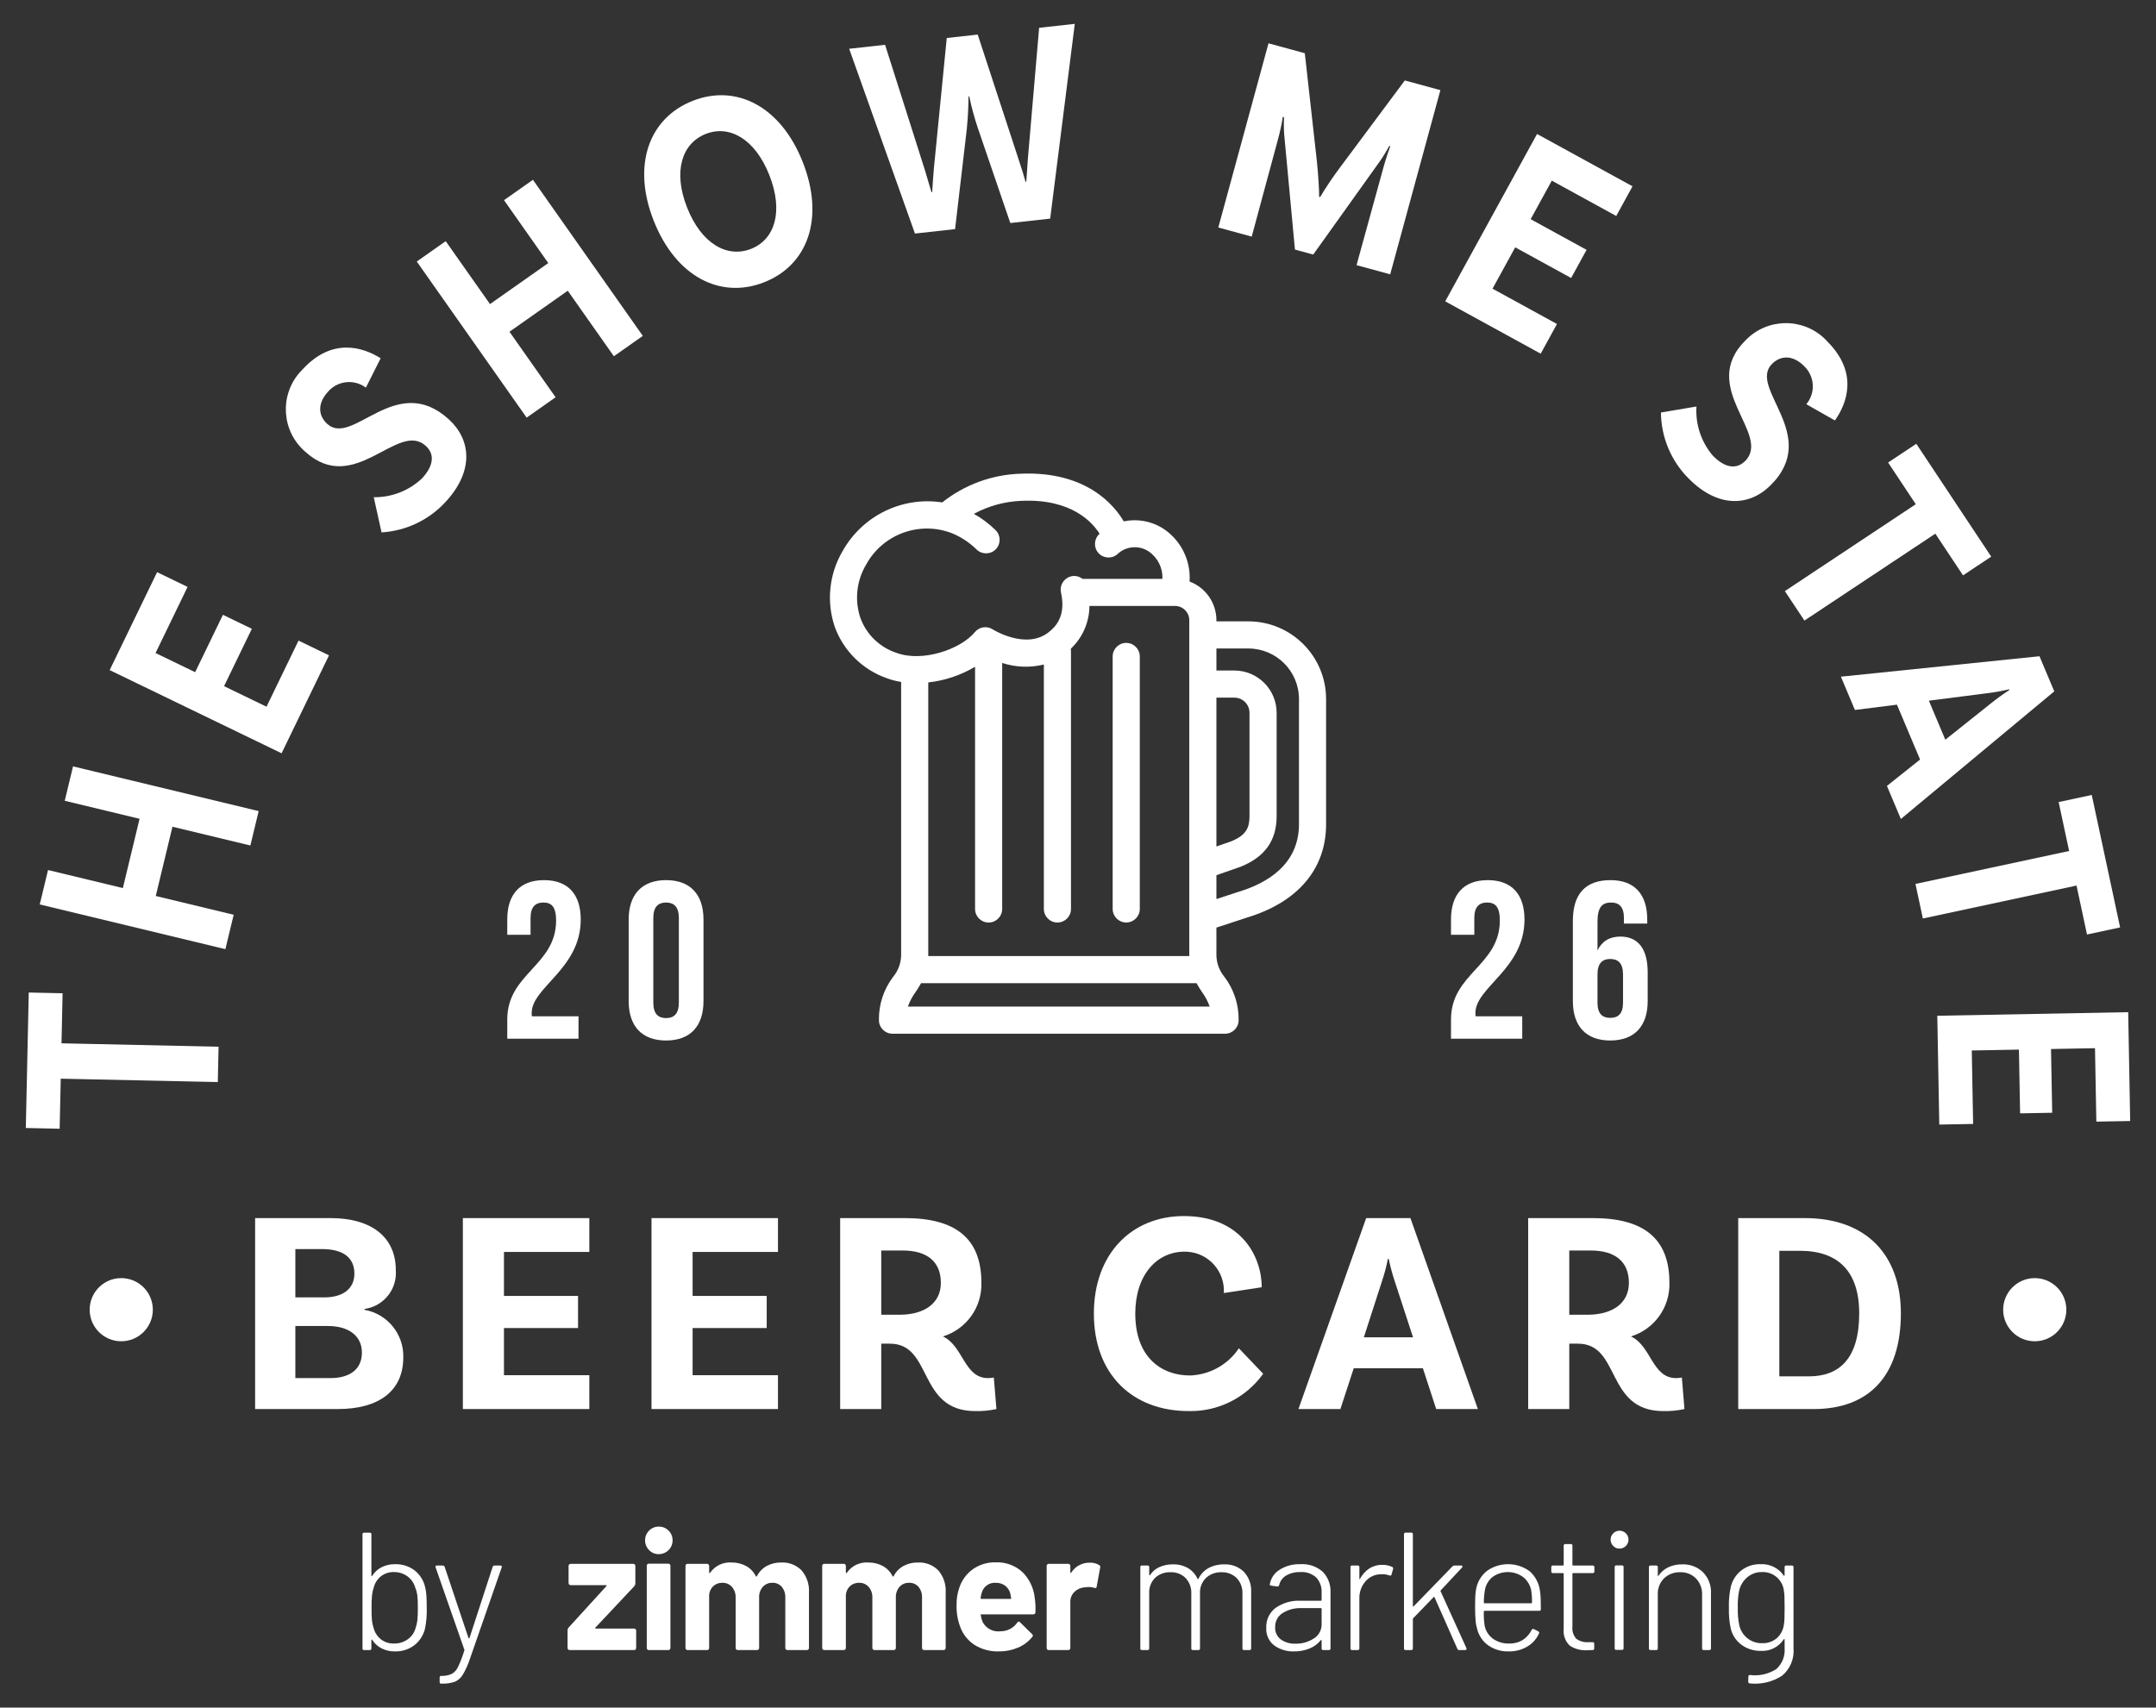 <?xml version="1.0" encoding="UTF-8"?>
<!-- Generated by Pixelmator Pro 3.7.1 -->
<svg width="231" height="183" viewBox="0 0 231 183" xmlns="http://www.w3.org/2000/svg">
    <rect x="0" y="0" width="231" height="183" fill="#333333" stroke="none"/>
    <path id="Path" fill="#ffffff" stroke="none" d="M 43.21 145.456 C 43.21 149.022 40.668 151.006 36.172 151.006 L 27.335 151.006 L 27.335 130.542 L 35.428 130.542 C 39.8 130.542 42.405 132.588 42.405 136.092 C 42.582 138.156 41.109 139.997 39.056 140.278 L 39.056 140.371 C 41.506 140.809 43.27 142.968 43.21 145.456 Z M 34.498 133.861 L 31.645 133.861 L 31.645 139.039 L 34.746 139.039 C 36.823 139.039 37.971 138.047 37.971 136.497 C 37.971 134.823 36.824 133.862 34.498 133.862 L 34.498 133.862 L 34.498 133.862 Z M 38.776 144.96 C 38.776 143.069 37.226 142.107 35.149 142.107 L 31.645 142.107 L 31.645 147.688 L 35.397 147.688 C 37.381 147.688 38.776 146.82 38.776 144.959 C 38.776 144.959 38.776 144.959 38.776 144.959 Z"/>
    <path id="path1" fill="#ffffff" stroke="none" d="M 53.996 134.17 L 53.996 138.883 L 61.934 138.883 L 61.934 142.325 L 53.996 142.325 L 53.996 147.379 L 63.142 147.379 L 63.142 151.006 L 49.592 151.006 L 49.592 130.542 L 63.142 130.542 L 63.142 134.169 L 53.996 134.169 Z"/>
    <path id="path2" fill="#ffffff" stroke="none" d="M 74.208 134.17 L 74.208 138.883 L 82.146 138.883 L 82.146 142.325 L 74.208 142.325 L 74.208 147.379 L 83.354 147.379 L 83.354 151.006 L 69.805 151.006 L 69.805 130.542 L 83.354 130.542 L 83.354 134.169 L 74.208 134.169 Z"/>
    <path id="path3" fill="#ffffff" stroke="none" d="M 106.759 151.007 C 106.016 151.169 105.256 151.242 104.496 151.224 C 98.264 151.224 99.969 143.999 95.349 143.999 L 94.419 143.999 L 94.419 151.006 L 90.017 151.006 L 90.017 130.542 L 96.962 130.542 C 102.294 130.542 105.148 132.65 105.148 137.457 C 105.233 140.09 103.543 142.453 101.024 143.224 C 103.225 144.247 103.287 147.689 105.861 147.689 C 106.069 147.689 106.277 147.668 106.481 147.627 L 106.759 151.006 Z M 96.372 140.899 C 99.008 140.899 100.806 139.69 100.806 137.488 C 100.806 135.194 99.318 134.015 96.714 134.015 L 94.419 134.015 L 94.419 140.898 L 96.372 140.898 Z"/>
    <path id="path4" fill="#ffffff" stroke="none" d="M 135.187 137.953 L 131.125 138.573 C 131.266 136.27 129.513 134.288 127.21 134.147 C 127.11 134.141 127.009 134.138 126.908 134.139 C 123.963 134.139 121.637 136.619 121.637 140.774 C 121.637 145.487 124.458 147.409 127.497 147.409 C 129.611 147.338 131.561 146.253 132.736 144.494 L 135.34 147.223 C 133.508 149.792 130.525 151.289 127.371 151.223 C 121.295 151.223 117.201 147.254 117.201 140.774 C 117.201 134.387 121.232 130.325 126.845 130.325 C 132.984 130.325 135.186 134.666 135.186 137.953 Z"/>
    <path id="path5" fill="#ffffff" stroke="none" d="M 152.452 146.635 L 145.042 146.635 L 143.615 151.007 L 139.119 151.007 L 146.375 130.543 L 151.118 130.543 L 158.343 151.007 L 153.878 151.007 L 152.452 146.635 Z M 151.397 143.317 L 149.413 137.24 C 149.162 136.477 148.955 135.701 148.793 134.914 L 148.7 134.914 C 148.548 135.713 148.341 136.5 148.08 137.27 L 146.127 143.316 L 151.398 143.316 Z"/>
    <path id="path6" fill="#ffffff" stroke="none" d="M 180.478 151.007 C 179.735 151.169 178.975 151.242 178.214 151.224 C 171.982 151.224 173.687 143.999 169.068 143.999 L 168.137 143.999 L 168.137 151.006 L 163.734 151.006 L 163.734 130.542 L 170.679 130.542 C 176.013 130.542 178.865 132.65 178.865 137.457 C 178.95 140.09 177.261 142.453 174.742 143.224 C 176.943 144.247 177.006 147.689 179.579 147.689 C 179.787 147.689 179.995 147.668 180.199 147.627 L 180.478 151.006 Z M 170.09 140.899 C 172.726 140.899 174.525 139.69 174.525 137.488 C 174.525 135.194 173.037 134.015 170.431 134.015 L 168.137 134.015 L 168.137 140.898 L 170.09 140.898 Z"/>
    <path id="path7" fill="#ffffff" stroke="none" d="M 203.665 140.743 C 203.665 147.472 200.224 151.006 194.332 151.006 L 186.239 151.006 L 186.239 130.542 L 193.371 130.542 C 200.037 130.542 203.665 134.573 203.665 140.743 Z M 199.2 140.743 C 199.2 136.217 196.905 134.046 192.844 134.046 L 190.643 134.046 L 190.643 147.503 L 193.806 147.503 C 197.092 147.503 199.201 145.58 199.201 140.743 L 199.201 140.743 Z"/>
    <path id="path8" fill="#ffffff" stroke="none" d="M 6.508 115.601 L 6.392 120.965 L 2.766 120.886 L 3.081 106.368 L 6.707 106.447 L 6.59 111.811 L 23.418 112.176 L 23.336 115.966 C 23.336 115.966 6.508 115.601 6.508 115.601 Z"/>
    <path id="path9" fill="#ffffff" stroke="none" d="M 7.825 82.132 L 27.715 86.925 L 26.826 90.611 L 18.478 88.599 L 16.689 96.022 L 25.037 98.034 L 24.148 101.72 L 4.258 96.927 L 5.147 93.241 L 13.164 95.173 L 14.953 87.75 L 6.936 85.818 C 6.936 85.818 7.825 82.132 7.825 82.132 Z"/>
    <path id="path10" fill="#ffffff" stroke="none" d="M 16.666 69.984 L 20.908 72.037 L 23.885 65.889 L 26.983 67.388 L 24.006 73.536 L 28.555 75.737 L 31.986 68.652 L 35.251 70.232 L 30.17 80.728 L 11.751 71.815 L 16.832 61.319 L 20.098 62.899 L 16.667 69.984 Z"/>
    <path id="path11" fill="#ffffff" stroke="none" d="M 35.138 41.986 C 34.056 43.167 34.029 44.482 35.057 45.424 C 37.8 47.936 42.432 39.761 48.101 44.953 C 50.455 47.109 50.81 50.439 47.78 53.746 C 46 55.708 43.524 56.895 40.88 57.056 L 40.045 53.287 C 41.969 53.311 43.827 52.584 45.224 51.26 C 46.504 49.863 46.565 48.65 45.627 47.792 C 42.609 45.029 38.005 53.265 32.68 48.387 C 30.183 46.208 29.926 42.417 32.106 39.92 C 32.204 39.808 32.305 39.7 32.411 39.596 C 35.586 36.132 38.89 37.204 40.784 38.395 L 39.202 41.544 C 37.943 40.597 36.165 40.79 35.14 41.986 L 35.14 41.986 Z"/>
    <path id="path12" fill="#ffffff" stroke="none" d="M 57.101 19.269 L 68.873 35.997 L 65.772 38.179 L 60.831 31.158 L 54.587 35.553 L 59.527 42.574 L 56.426 44.756 L 44.654 28.028 L 47.755 25.846 L 52.5 32.588 L 58.744 28.193 L 54 21.451 L 57.101 19.269 Z"/>
    <path id="path13" fill="#ffffff" stroke="none" d="M 86.004 17.355 C 88.371 23.354 86.574 28.396 81.882 30.247 C 77.19 32.098 72.408 29.652 70.04 23.654 C 67.695 17.713 69.518 12.661 74.21 10.81 C 78.901 8.958 83.658 11.415 86.004 17.355 Z M 82.429 18.765 C 80.904 14.9 78.167 13.347 75.61 14.356 C 73.053 15.365 72.09 18.378 73.616 22.242 C 75.153 26.135 77.914 27.679 80.471 26.67 C 83.028 25.661 83.965 22.658 82.429 18.765 Z"/>
    <path id="path14" fill="#ffffff" stroke="none" d="M 115.156 2.558 L 112.519 23.43 L 108.247 23.902 L 104.756 13.685 C 104.388 12.583 104.084 11.461 103.847 10.324 L 103.768 10.333 C 103.763 11.02 103.74 12.27 103.588 13.814 L 102.33 24.555 L 98.031 25.03 L 90.983 5.227 L 94.83 4.802 L 99.071 18.148 L 99.798 20.593 L 99.877 20.584 C 99.919 19.987 99.973 19.015 100.057 18.07 L 101.438 4.072 L 104.755 3.706 L 109.131 17.068 C 109.449 18 109.707 18.875 109.881 19.48 L 109.961 19.471 L 110.136 16.926 L 111.335 2.979 C 111.335 2.979 115.156 2.557 115.156 2.557 Z"/>
    <path id="path15" fill="#ffffff" stroke="none" d="M 148.95 29.398 L 145.345 28.416 L 148.206 18.015 C 148.45 17.118 148.878 15.853 148.953 15.681 L 148.857 15.623 C 148.542 16.212 148.192 16.782 147.811 17.33 L 140.701 27.28 L 138.744 26.746 L 137.593 14.417 C 137.55 13.795 137.544 13.171 137.576 12.549 L 137.439 12.544 C 137.315 13.353 137.143 14.154 136.924 14.942 L 134.113 25.357 L 130.533 24.381 L 135.911 4.642 L 139.801 5.702 L 141.096 17.3 C 141.242 18.689 141.355 20.615 141.335 21.092 L 141.439 21.12 C 142.097 20.025 142.81 18.965 143.577 17.943 L 150.516 8.622 L 154.328 9.661 C 154.328 9.661 148.95 29.4 148.95 29.4 Z"/>
    <path id="path16" fill="#ffffff" stroke="none" d="M 166.265 19.359 L 163.998 23.49 L 169.99 26.775 L 168.336 29.792 L 162.344 26.507 L 159.913 30.937 L 166.818 34.723 L 165.074 37.903 L 154.845 32.295 L 164.684 14.359 L 174.913 19.966 L 173.169 23.146 L 166.265 19.36 L 166.265 19.36 Z"/>
    <path id="path17" fill="#ffffff" stroke="none" d="M 193.302 39.241 C 192.177 38.1 190.865 38.006 189.872 38.986 C 187.223 41.597 195.151 46.638 189.676 52.035 C 187.402 54.276 184.058 54.461 180.909 51.266 C 179.041 49.389 177.982 46.855 177.957 44.207 L 181.764 43.565 C 181.642 45.485 182.273 47.377 183.524 48.839 C 184.854 50.189 186.062 50.31 186.967 49.418 C 189.882 46.546 181.891 41.529 187.035 36.459 C 189.339 34.077 193.139 34.014 195.521 36.318 C 195.627 36.421 195.73 36.527 195.828 36.638 C 199.126 39.984 197.886 43.23 196.599 45.06 L 193.535 43.32 C 194.546 42.111 194.443 40.326 193.302 39.24 Z"/>
    <path id="path18" fill="#ffffff" stroke="none" d="M 205.263 54.037 L 202.297 49.568 L 205.319 47.561 L 213.346 59.655 L 210.324 61.662 L 207.358 57.193 L 193.331 66.506 L 191.235 63.349 L 205.262 54.036 Z"/>
    <path id="path19" fill="#ffffff" stroke="none" d="M 205.722 81.399 L 203.245 75.52 L 198.741 76.086 L 197.239 72.519 L 218.515 70.329 L 220.101 74.092 L 203.663 87.769 L 202.171 84.227 L 205.722 81.398 Z M 208.426 79.274 L 213.362 75.34 C 213.983 74.843 214.629 74.378 215.298 73.945 L 215.267 73.871 C 214.484 74.06 213.69 74.202 212.889 74.294 L 206.666 75.092 L 208.427 79.274 Z"/>
    <path id="path20" fill="#ffffff" stroke="none" d="M 221.692 91.201 L 220.569 85.956 L 224.117 85.196 L 227.155 99.39 L 223.607 100.15 L 222.485 94.905 L 206.021 98.435 L 205.228 94.73 L 221.692 91.2 Z"/>
    <path id="path21" fill="#ffffff" stroke="none" d="M 224.464 112.333 L 219.753 112.421 L 219.878 119.253 L 216.439 119.317 L 216.314 112.485 L 211.262 112.579 L 211.406 120.452 L 207.78 120.52 L 207.567 108.857 L 228.021 108.474 L 228.234 120.137 L 224.608 120.205 L 224.464 112.332 Z"/>
    <path id="path22" fill="#ffffff" stroke="none" d="M 133.759 66.591 L 130.331 66.591 L 130.331 66.468 C 130.328 64.622 129.182 62.971 127.455 62.322 C 127.607 60.012 126.479 57.804 124.517 56.574 C 123.283 55.829 121.813 55.579 120.402 55.874 C 119.407 54.178 116.414 50.465 109.349 50.767 C 106.293 50.862 103.35 51.94 100.955 53.842 C 96.667 53.186 92.42 55.255 90.293 59.036 C 88.831 61.502 88.522 64.485 89.446 67.199 C 90.393 69.782 92.454 71.801 95.055 72.696 C 95.54 72.873 96.04 73.003 96.55 73.084 L 96.55 102.353 C 96.541 103.214 96.233 104.044 95.68 104.704 C 94.675 106.035 94.144 107.663 94.171 109.33 C 94.171 110.132 94.821 110.783 95.624 110.783 L 131.256 110.783 C 132.058 110.783 132.709 110.133 132.709 109.33 L 132.709 109.33 C 132.736 107.662 132.204 106.034 131.199 104.703 C 130.646 104.044 130.339 103.213 130.329 102.353 L 130.329 99.411 L 133.642 98.323 C 139.084 96.662 142.081 93.11 142.081 88.321 L 142.081 74.913 C 142.076 70.318 138.352 66.595 133.758 66.59 L 133.758 66.59 Z M 130.331 74.764 L 132.252 74.764 C 133.148 74.765 133.874 75.492 133.875 76.388 L 133.875 87.472 C 133.875 88.678 133.541 89.51 131.893 90.171 L 130.33 90.717 L 130.33 74.764 Z M 92.184 66.221 C 91.545 64.318 91.77 62.23 92.801 60.507 C 94.575 57.264 98.465 55.819 101.926 57.118 C 102.932 57.521 103.849 58.119 104.623 58.878 C 105.191 59.445 106.111 59.445 106.678 58.878 C 107.245 58.311 107.245 57.391 106.678 56.824 C 105.983 56.136 105.197 55.545 104.343 55.067 C 105.923 54.212 107.679 53.735 109.474 53.672 C 114.856 53.437 117.084 56.032 117.814 57.203 C 117.21 57.73 117.148 58.648 117.676 59.252 C 118.197 59.848 119.1 59.917 119.705 59.407 C 120.62 58.518 122.033 58.393 123.09 59.107 C 124.047 59.767 124.597 60.874 124.543 62.035 L 115.981 62.035 C 115.462 61.622 114.726 61.622 114.207 62.035 L 114.188 62.035 L 114.188 62.051 C 113.758 62.395 113.56 62.952 113.677 63.49 C 114.22 65.966 113.177 67.115 112.345 67.765 C 109.907 69.67 106.391 67.469 106.36 67.449 C 105.741 67.047 104.919 67.174 104.45 67.743 C 102.923 69.591 98.843 70.996 96.062 69.97 C 94.262 69.382 92.833 68 92.183 66.222 L 92.183 66.222 Z M 97.274 107.877 C 97.47 107.317 97.749 106.789 98.102 106.312 C 98.292 106.026 98.496 105.713 98.687 105.364 L 128.196 105.364 C 128.388 105.712 128.591 106.026 128.782 106.312 C 129.135 106.789 129.414 107.317 129.61 107.876 L 97.276 107.876 Z M 127.425 102.354 L 127.425 102.459 L 99.457 102.459 L 99.457 73.134 C 101.229 72.94 102.939 72.368 104.471 71.456 L 104.471 97.41 C 104.469 98.213 105.117 98.865 105.92 98.867 C 106.723 98.869 107.375 98.221 107.377 97.418 C 107.377 97.415 107.377 97.412 107.377 97.409 L 107.377 71.047 C 108.82 71.521 110.368 71.579 111.842 71.215 L 111.842 97.409 C 111.84 98.212 112.488 98.864 113.291 98.866 C 114.094 98.868 114.746 98.22 114.748 97.417 C 114.748 97.414 114.748 97.411 114.748 97.408 L 114.748 69.704 C 114.746 69.643 114.74 69.582 114.73 69.522 C 115.993 68.331 116.714 66.676 116.727 64.94 L 125.897 64.94 C 126.74 64.94 127.423 65.624 127.423 66.467 L 127.423 102.353 L 127.423 102.353 Z M 139.176 88.322 C 139.176 92.682 135.706 94.655 132.766 95.553 L 130.331 96.352 L 130.331 93.795 L 132.913 92.892 C 135.517 91.851 136.782 90.077 136.782 87.472 L 136.782 76.388 C 136.779 73.887 134.753 71.861 132.252 71.858 L 130.331 71.858 L 130.331 69.498 L 133.759 69.498 C 136.749 69.501 139.173 71.925 139.176 74.915 L 139.176 88.323 Z"/>
    <path id="path23" fill="#ffffff" stroke="none" d="M 120.667 68.898 C 119.865 68.898 119.214 69.548 119.214 70.351 L 119.214 97.41 C 119.214 98.213 119.865 98.863 120.667 98.863 C 121.469 98.863 122.12 98.212 122.12 97.41 L 122.12 70.352 C 122.12 69.55 121.47 68.899 120.667 68.899 L 120.667 68.899 Z"/>
    <path id="path24" fill="#ffffff" stroke="none" d="M 221.393 140.358 C 221.393 142.227 219.878 143.742 218.009 143.742 C 216.14 143.742 214.625 142.227 214.625 140.358 C 214.625 138.489 216.14 136.974 218.009 136.974 C 219.878 136.974 221.393 138.489 221.393 140.358 Z"/>
    <path id="path25" fill="#ffffff" stroke="none" d="M 16.375 140.358 C 16.375 142.227 14.86 143.742 12.991 143.742 C 11.122 143.742 9.607 142.227 9.607 140.358 C 9.607 138.489 11.122 136.974 12.991 136.974 C 14.86 136.974 16.375 138.489 16.375 140.358 Z"/>
    <path id="path26" fill="#ffffff" stroke="none" d="M 60.875 176.772 C 60.834 176.732 60.811 176.677 60.812 176.619 L 60.812 174.696 C 60.814 174.596 60.852 174.5 60.92 174.426 L 64.964 169.987 C 65.024 169.915 65.011 169.879 64.928 169.879 L 61.135 169.879 C 61.016 169.879 60.92 169.784 60.919 169.665 L 60.919 167.812 C 60.919 167.693 61.014 167.597 61.133 167.597 L 67.857 167.597 C 67.976 167.597 68.072 167.692 68.073 167.811 L 68.073 169.718 C 68.067 169.817 68.029 169.912 67.965 169.987 L 63.795 174.426 C 63.747 174.498 63.759 174.534 63.831 174.534 L 67.947 174.534 C 68.065 174.534 68.162 174.629 68.162 174.747 L 68.162 176.619 C 68.162 176.737 68.068 176.834 67.949 176.835 L 61.026 176.835 C 60.968 176.836 60.913 176.813 60.873 176.772 L 60.873 176.772 Z"/>
    <path id="path27" fill="#ffffff" stroke="none" d="M 69.574 166.15 C 68.981 165.589 68.956 164.654 69.517 164.062 C 70.078 163.469 71.013 163.444 71.605 164.005 C 72.198 164.566 72.223 165.501 71.662 166.093 C 71.383 166.388 70.995 166.555 70.589 166.555 C 70.209 166.566 69.842 166.42 69.574 166.151 Z M 69.359 176.772 C 69.318 176.732 69.295 176.677 69.296 176.619 L 69.296 167.794 C 69.296 167.675 69.391 167.579 69.51 167.579 L 71.615 167.579 C 71.733 167.579 71.829 167.673 71.83 167.791 L 71.83 176.619 C 71.83 176.737 71.736 176.834 71.617 176.835 L 69.511 176.835 C 69.453 176.836 69.398 176.813 69.358 176.772 C 69.358 176.772 69.358 176.772 69.358 176.772 Z"/>
    <path id="path28" fill="#ffffff" stroke="none" d="M 85.885 168.297 C 86.446 168.956 86.729 169.806 86.675 170.669 L 86.675 176.618 C 86.675 176.736 86.581 176.833 86.462 176.834 L 84.356 176.834 C 84.237 176.834 84.14 176.738 84.14 176.619 L 84.14 171.226 C 84.163 170.803 84.028 170.387 83.762 170.057 C 83.509 169.769 83.139 169.61 82.756 169.626 C 82.368 169.613 81.993 169.77 81.731 170.057 C 81.456 170.375 81.315 170.787 81.336 171.207 L 81.336 176.617 C 81.336 176.736 81.24 176.833 81.121 176.833 L 79.035 176.833 C 78.916 176.833 78.819 176.737 78.819 176.618 L 78.819 171.225 C 78.839 170.802 78.697 170.388 78.424 170.066 C 78.165 169.774 77.789 169.613 77.399 169.626 C 77.047 169.615 76.704 169.737 76.438 169.968 C 76.17 170.216 76.006 170.556 75.98 170.921 L 75.98 176.618 C 75.98 176.737 75.884 176.834 75.765 176.834 L 73.661 176.834 C 73.542 176.834 73.445 176.738 73.445 176.619 L 73.445 167.811 C 73.444 167.754 73.467 167.698 73.508 167.658 C 73.548 167.617 73.603 167.594 73.661 167.595 L 75.764 167.595 C 75.883 167.595 75.979 167.69 75.98 167.809 L 75.98 168.512 C 75.976 168.541 75.99 168.569 76.016 168.584 C 76.04 168.596 76.064 168.584 76.088 168.548 C 76.602 167.805 77.469 167.388 78.37 167.451 C 78.918 167.439 79.46 167.569 79.943 167.829 C 80.388 168.076 80.748 168.452 80.977 168.907 C 81.013 168.979 81.055 168.979 81.102 168.907 C 81.34 168.442 81.713 168.06 82.172 167.811 C 82.64 167.567 83.162 167.443 83.691 167.452 C 84.509 167.406 85.308 167.714 85.884 168.297 L 85.884 168.297 Z"/>
    <path id="path29" fill="#ffffff" stroke="none" d="M 100.533 168.297 C 101.094 168.956 101.377 169.806 101.323 170.669 L 101.323 176.618 C 101.323 176.736 101.229 176.833 101.11 176.834 L 99.004 176.834 C 98.885 176.834 98.788 176.738 98.788 176.619 L 98.788 171.226 C 98.811 170.803 98.676 170.387 98.41 170.057 C 98.157 169.769 97.787 169.61 97.404 169.626 C 97.016 169.613 96.641 169.77 96.379 170.057 C 96.104 170.375 95.963 170.787 95.984 171.207 L 95.984 176.617 C 95.984 176.736 95.888 176.833 95.769 176.833 L 93.683 176.833 C 93.564 176.833 93.467 176.737 93.467 176.618 L 93.467 171.225 C 93.487 170.802 93.345 170.388 93.072 170.066 C 92.813 169.774 92.437 169.613 92.047 169.626 C 91.695 169.615 91.352 169.737 91.086 169.968 C 90.818 170.216 90.654 170.556 90.628 170.921 L 90.628 176.618 C 90.628 176.737 90.532 176.834 90.413 176.834 L 88.309 176.834 C 88.19 176.834 88.093 176.738 88.093 176.619 L 88.093 167.811 C 88.092 167.754 88.115 167.698 88.156 167.658 C 88.196 167.617 88.251 167.594 88.309 167.595 L 90.412 167.595 C 90.531 167.595 90.627 167.69 90.628 167.809 L 90.628 168.512 C 90.624 168.541 90.638 168.569 90.664 168.584 C 90.688 168.596 90.712 168.584 90.736 168.548 C 91.25 167.805 92.117 167.388 93.018 167.451 C 93.566 167.439 94.108 167.569 94.591 167.829 C 95.036 168.076 95.396 168.452 95.625 168.907 C 95.661 168.979 95.703 168.979 95.75 168.907 C 95.988 168.442 96.361 168.06 96.82 167.811 C 97.288 167.567 97.81 167.443 98.339 167.452 C 99.157 167.406 99.956 167.714 100.532 168.297 Z"/>
    <path id="path30" fill="#ffffff" stroke="none" d="M 110.94 172.791 C 110.945 172.906 110.855 173.004 110.739 173.008 C 110.728 173.008 110.717 173.008 110.706 173.007 L 105.152 173.007 C 105.08 173.007 105.056 173.037 105.08 173.097 C 105.118 173.344 105.184 173.585 105.278 173.816 C 105.64 174.517 106.4 174.919 107.183 174.823 C 107.906 174.834 108.587 174.483 108.998 173.888 C 109.03 173.827 109.091 173.786 109.16 173.78 C 109.21 173.787 109.255 173.813 109.286 173.852 L 110.58 175.128 C 110.63 175.168 110.662 175.226 110.67 175.29 C 110.657 175.343 110.632 175.392 110.598 175.434 C 110.191 175.934 109.666 176.326 109.07 176.575 C 108.422 176.85 107.725 176.987 107.021 176.979 C 106.099 177.009 105.189 176.765 104.406 176.278 C 103.693 175.811 103.153 175.123 102.869 174.319 C 102.591 173.566 102.463 172.766 102.492 171.964 C 102.481 171.372 102.573 170.782 102.762 170.22 C 103.012 169.405 103.519 168.692 104.208 168.189 C 104.922 167.678 105.783 167.413 106.661 167.434 C 107.723 167.384 108.761 167.759 109.546 168.476 C 110.296 169.223 110.763 170.208 110.867 171.262 C 110.941 171.768 110.965 172.279 110.938 172.79 Z M 105.188 170.688 C 105.133 170.877 105.091 171.069 105.062 171.263 C 105.056 171.307 105.086 171.347 105.13 171.353 C 105.138 171.354 105.145 171.354 105.153 171.353 L 108.262 171.353 C 108.334 171.353 108.358 171.323 108.334 171.263 C 108.274 170.916 108.244 170.748 108.244 170.76 C 108.154 170.426 107.954 170.132 107.678 169.924 C 107.387 169.719 107.037 169.615 106.681 169.627 C 105.994 169.579 105.369 170.023 105.189 170.688 L 105.189 170.688 Z"/>
    <path id="path31" fill="#ffffff" stroke="none" d="M 117.769 167.722 C 117.867 167.773 117.913 167.887 117.877 167.991 L 117.5 170.04 C 117.488 170.184 117.404 170.226 117.248 170.166 C 117.045 170.103 116.832 170.072 116.619 170.076 C 116.487 170.079 116.355 170.091 116.224 170.112 C 115.814 170.139 115.426 170.307 115.127 170.589 C 114.823 170.881 114.659 171.291 114.678 171.712 L 114.678 176.619 C 114.678 176.738 114.582 176.835 114.463 176.835 L 112.359 176.835 C 112.24 176.835 112.143 176.739 112.143 176.62 L 112.143 167.812 C 112.142 167.755 112.165 167.699 112.206 167.659 C 112.246 167.618 112.301 167.595 112.359 167.596 L 114.462 167.596 C 114.581 167.596 114.677 167.691 114.678 167.81 L 114.678 168.495 C 114.674 168.524 114.688 168.552 114.714 168.567 C 114.73 168.578 114.752 168.574 114.763 168.558 C 114.765 168.555 114.766 168.552 114.768 168.549 C 115.192 167.867 115.942 167.458 116.745 167.471 C 117.104 167.452 117.46 167.54 117.769 167.723 Z"/>
    <path id="path32" fill="#ffffff" stroke="none" d="M 133.262 168.441 C 133.812 169.027 134.098 169.813 134.053 170.616 L 134.053 176.655 C 134.065 176.742 134.005 176.822 133.918 176.835 C 133.903 176.837 133.888 176.837 133.873 176.835 L 133.298 176.835 C 133.211 176.848 133.131 176.787 133.118 176.701 C 133.116 176.686 133.116 176.671 133.118 176.656 L 133.118 170.797 C 133.15 170.175 132.926 169.568 132.498 169.116 C 132.07 168.697 131.488 168.473 130.89 168.496 C 130.271 168.468 129.666 168.688 129.21 169.107 C 128.773 169.543 128.541 170.144 128.572 170.76 L 128.572 176.655 C 128.584 176.742 128.524 176.822 128.438 176.835 C 128.423 176.837 128.408 176.837 128.393 176.835 L 127.818 176.835 C 127.731 176.847 127.651 176.787 127.639 176.7 C 127.637 176.685 127.637 176.67 127.639 176.655 L 127.639 170.796 C 127.671 170.176 127.451 169.57 127.028 169.115 C 126.604 168.695 126.024 168.471 125.428 168.495 C 124.808 168.463 124.202 168.683 123.748 169.106 C 123.321 169.547 123.096 170.146 123.128 170.759 L 123.128 176.654 C 123.14 176.741 123.08 176.821 122.993 176.834 C 122.978 176.836 122.963 176.836 122.948 176.834 L 122.355 176.834 C 122.268 176.846 122.188 176.786 122.176 176.699 C 122.174 176.684 122.174 176.669 122.176 176.654 L 122.176 167.955 C 122.164 167.868 122.224 167.788 122.311 167.775 C 122.326 167.773 122.341 167.773 122.356 167.775 L 122.949 167.775 C 123.036 167.762 123.117 167.823 123.129 167.91 C 123.131 167.925 123.131 167.94 123.129 167.955 L 123.129 168.764 C 123.129 168.788 123.143 168.809 123.165 168.818 C 123.181 168.829 123.203 168.825 123.214 168.809 C 123.216 168.806 123.218 168.803 123.219 168.8 C 123.467 168.42 123.819 168.12 124.234 167.937 C 124.69 167.739 125.184 167.641 125.681 167.65 C 126.244 167.635 126.801 167.774 127.289 168.054 C 127.737 168.321 128.091 168.72 128.305 169.195 C 128.328 169.243 128.359 169.249 128.395 169.213 C 128.628 168.718 129.012 168.309 129.491 168.045 C 130.006 167.773 130.581 167.637 131.163 167.65 C 131.943 167.614 132.703 167.9 133.265 168.441 Z"/>
    <path id="path33" fill="#ffffff" stroke="none" d="M 141.728 168.45 C 142.296 169.038 142.595 169.835 142.554 170.652 L 142.554 176.655 C 142.566 176.742 142.506 176.822 142.42 176.835 C 142.405 176.837 142.39 176.837 142.375 176.835 L 141.782 176.835 C 141.695 176.848 141.615 176.787 141.602 176.701 C 141.6 176.686 141.6 176.671 141.602 176.656 L 141.602 175.811 C 141.603 175.79 141.593 175.769 141.575 175.757 C 141.557 175.745 141.536 175.751 141.512 175.775 C 141.193 176.175 140.775 176.485 140.299 176.673 C 139.77 176.883 139.205 176.986 138.636 176.979 C 137.885 177.002 137.148 176.782 136.533 176.35 C 135.941 175.895 135.616 175.172 135.67 174.427 C 135.639 173.607 136.007 172.823 136.659 172.324 C 137.451 171.768 138.407 171.496 139.373 171.551 L 141.53 171.551 C 141.565 171.556 141.597 171.532 141.602 171.497 C 141.602 171.491 141.602 171.485 141.602 171.479 L 141.602 170.67 C 141.633 170.083 141.429 169.508 141.036 169.07 C 140.565 168.64 139.937 168.425 139.302 168.477 C 138.773 168.456 138.249 168.587 137.793 168.855 C 137.42 169.076 137.154 169.439 137.056 169.861 C 137.041 169.965 136.945 170.038 136.841 170.023 L 136.841 170.023 C 136.841 170.023 136.212 169.933 136.212 169.933 C 136.08 169.909 136.026 169.861 136.05 169.789 C 136.159 169.141 136.542 168.571 137.101 168.225 C 137.765 167.81 138.538 167.603 139.321 167.632 C 140.201 167.57 141.069 167.865 141.729 168.45 Z M 140.767 175.595 C 141.301 175.266 141.62 174.677 141.602 174.049 L 141.602 172.413 C 141.607 172.378 141.583 172.346 141.548 172.341 C 141.542 172.341 141.536 172.341 141.53 172.341 L 139.463 172.341 C 138.738 172.307 138.02 172.495 137.405 172.88 C 136.902 173.206 136.605 173.772 136.624 174.372 C 136.591 174.89 136.821 175.389 137.235 175.702 C 137.694 176.017 138.242 176.175 138.798 176.152 C 139.495 176.169 140.181 175.974 140.766 175.595 L 140.766 175.595 Z"/>
    <path id="path34" fill="#ffffff" stroke="none" d="M 149.151 167.92 C 149.245 167.953 149.294 168.056 149.261 168.149 C 149.261 168.151 149.26 168.152 149.259 168.154 L 149.097 168.729 C 149.085 168.812 149.008 168.871 148.925 168.859 C 148.903 168.856 148.882 168.848 148.864 168.836 C 148.576 168.733 148.271 168.69 147.966 168.71 C 147.326 168.708 146.718 168.987 146.303 169.474 C 145.863 169.978 145.629 170.63 145.647 171.298 L 145.647 176.654 C 145.659 176.741 145.599 176.821 145.512 176.834 C 145.497 176.836 145.482 176.836 145.467 176.834 L 144.874 176.834 C 144.787 176.846 144.707 176.786 144.695 176.699 C 144.693 176.684 144.693 176.669 144.695 176.654 L 144.695 167.955 C 144.683 167.868 144.743 167.788 144.83 167.775 C 144.845 167.773 144.86 167.773 144.875 167.775 L 145.468 167.775 C 145.555 167.762 145.636 167.823 145.648 167.91 C 145.65 167.925 145.65 167.94 145.648 167.955 L 145.648 169.177 C 145.648 169.213 145.657 169.234 145.675 169.24 C 145.693 169.246 145.708 169.231 145.721 169.195 C 145.95 168.753 146.287 168.376 146.7 168.099 C 147.121 167.83 147.612 167.692 148.111 167.704 C 148.47 167.694 148.827 167.768 149.153 167.92 Z"/>
    <path id="path35" fill="#ffffff" stroke="none" d="M 150.427 176.655 L 150.427 164.433 C 150.415 164.346 150.475 164.266 150.562 164.253 C 150.577 164.251 150.592 164.251 150.607 164.253 L 151.2 164.253 C 151.287 164.241 151.367 164.301 151.379 164.388 C 151.381 164.403 151.381 164.418 151.379 164.433 L 151.379 172.108 C 151.378 172.13 151.388 172.15 151.406 172.162 C 151.424 172.174 151.445 172.168 151.469 172.144 L 155.62 167.866 C 155.677 167.808 155.755 167.775 155.836 167.776 L 156.555 167.776 C 156.627 167.776 156.672 167.797 156.69 167.839 C 156.708 167.881 156.693 167.932 156.645 167.992 L 154.363 170.437 C 154.339 170.46 154.332 170.496 154.345 170.527 L 157.113 176.62 L 157.131 176.692 C 157.131 176.788 157.077 176.836 156.969 176.836 L 156.34 176.836 C 156.249 176.839 156.167 176.78 156.142 176.692 L 153.698 171.174 C 153.674 171.126 153.644 171.12 153.608 171.156 L 151.415 173.421 C 151.391 173.445 151.378 173.477 151.379 173.511 L 151.379 176.656 C 151.391 176.743 151.331 176.823 151.245 176.836 C 151.23 176.838 151.215 176.838 151.2 176.836 L 150.607 176.836 C 150.52 176.849 150.44 176.788 150.427 176.702 C 150.425 176.687 150.425 176.672 150.427 176.657 Z"/>
    <path id="path36" fill="#ffffff" stroke="none" d="M 163.161 175.747 C 163.567 175.483 163.894 175.113 164.105 174.677 C 164.165 174.569 164.242 174.54 164.338 174.587 L 164.805 174.821 C 164.913 174.881 164.943 174.959 164.895 175.055 C 164.633 175.64 164.197 176.129 163.646 176.457 C 163.04 176.814 162.345 176.995 161.642 176.978 C 160.883 177.001 160.135 176.788 159.503 176.367 C 158.92 175.966 158.494 175.375 158.298 174.696 C 158.197 174.368 158.13 174.031 158.1 173.689 C 158.064 173.318 158.046 172.85 158.046 172.287 C 158.046 171.7 158.055 171.257 158.073 170.957 C 158.088 170.679 158.127 170.402 158.189 170.13 C 158.36 169.407 158.776 168.766 159.366 168.315 C 160.743 167.375 162.563 167.407 163.905 168.396 C 164.513 168.945 164.902 169.695 165.001 170.508 C 165.04 170.773 165.064 171.04 165.073 171.308 C 165.085 171.614 165.091 171.994 165.091 172.45 C 165.103 172.537 165.043 172.617 164.957 172.63 C 164.942 172.632 164.927 172.632 164.912 172.63 L 159.053 172.63 C 159.018 172.625 158.986 172.649 158.981 172.684 C 158.981 172.69 158.981 172.696 158.981 172.702 C 158.963 173.213 158.993 173.724 159.071 174.23 C 159.185 174.789 159.502 175.285 159.961 175.623 C 160.474 175.98 161.089 176.16 161.713 176.135 C 162.223 176.15 162.726 176.016 163.16 175.749 Z M 158.983 171.748 C 158.978 171.783 159.002 171.815 159.037 171.82 C 159.043 171.82 159.049 171.82 159.055 171.82 L 164.069 171.82 C 164.104 171.825 164.136 171.801 164.141 171.766 C 164.141 171.76 164.141 171.754 164.141 171.748 C 164.152 171.297 164.122 170.846 164.051 170.4 C 163.934 169.85 163.629 169.357 163.188 169.007 C 162.219 168.306 160.911 168.299 159.934 168.989 C 159.505 169.328 159.211 169.809 159.107 170.346 C 159.024 170.809 158.982 171.278 158.982 171.748 L 158.982 171.748 Z"/>
    <path id="path37" fill="#ffffff" stroke="none" d="M 170.648 168.585 L 168.545 168.585 C 168.51 168.58 168.478 168.604 168.473 168.639 C 168.473 168.645 168.473 168.651 168.473 168.657 L 168.473 174.337 C 168.423 174.805 168.573 175.272 168.886 175.622 C 169.27 175.901 169.743 176.032 170.216 175.99 L 170.629 175.99 C 170.716 175.978 170.797 176.038 170.809 176.125 C 170.811 176.14 170.811 176.155 170.809 176.169 L 170.809 176.654 C 170.821 176.741 170.761 176.822 170.674 176.834 C 170.659 176.836 170.644 176.836 170.629 176.834 L 170.09 176.852 C 169.422 176.899 168.757 176.729 168.194 176.367 C 167.712 175.907 167.47 175.25 167.538 174.588 L 167.538 168.657 C 167.543 168.622 167.518 168.59 167.483 168.585 C 167.477 168.585 167.471 168.585 167.466 168.585 L 166.388 168.585 C 166.301 168.597 166.221 168.537 166.209 168.45 C 166.207 168.435 166.207 168.42 166.209 168.405 L 166.209 167.956 C 166.197 167.869 166.257 167.789 166.344 167.776 C 166.359 167.774 166.374 167.774 166.389 167.776 L 167.467 167.776 C 167.502 167.781 167.534 167.756 167.539 167.721 C 167.539 167.715 167.539 167.71 167.539 167.704 L 167.539 165.655 C 167.527 165.568 167.587 165.488 167.674 165.475 C 167.689 165.473 167.704 165.473 167.719 165.475 L 168.294 165.475 C 168.381 165.463 168.461 165.523 168.473 165.61 C 168.475 165.625 168.475 165.64 168.473 165.655 L 168.473 167.704 C 168.468 167.739 168.492 167.771 168.527 167.776 C 168.533 167.776 168.539 167.776 168.545 167.776 L 170.648 167.776 C 170.735 167.764 170.815 167.824 170.827 167.911 C 170.829 167.926 170.829 167.941 170.827 167.956 L 170.827 168.405 C 170.84 168.492 170.779 168.572 170.693 168.585 C 170.678 168.587 170.663 168.587 170.648 168.585 Z"/>
    <path id="path38" fill="#ffffff" stroke="none" d="M 172.876 165.709 C 172.486 165.352 172.459 164.745 172.817 164.355 C 173.175 163.965 173.781 163.938 174.171 164.296 C 174.561 164.653 174.588 165.26 174.23 165.65 C 174.048 165.848 173.792 165.961 173.523 165.961 C 173.282 165.97 173.048 165.879 172.876 165.709 Z M 173.002 176.637 L 173.002 167.938 C 172.99 167.851 173.05 167.771 173.137 167.759 C 173.152 167.757 173.167 167.757 173.182 167.759 L 173.775 167.759 C 173.862 167.747 173.943 167.807 173.955 167.894 C 173.957 167.909 173.957 167.924 173.955 167.939 L 173.955 176.638 C 173.967 176.725 173.907 176.806 173.82 176.818 C 173.805 176.82 173.79 176.82 173.775 176.818 L 173.182 176.818 C 173.095 176.831 173.015 176.77 173.002 176.684 C 173 176.669 173 176.654 173.002 176.639 L 173.002 176.639 Z"/>
    <path id="path39" fill="#ffffff" stroke="none" d="M 182.465 168.495 C 183.046 169.088 183.355 169.895 183.319 170.723 L 183.319 176.654 C 183.331 176.741 183.271 176.821 183.185 176.834 C 183.17 176.836 183.155 176.836 183.14 176.834 L 182.547 176.834 C 182.46 176.847 182.38 176.786 182.367 176.7 C 182.365 176.685 182.365 176.67 182.367 176.655 L 182.367 170.903 C 182.392 170.262 182.159 169.637 181.72 169.169 C 181.278 168.715 180.664 168.47 180.03 168.495 C 179.384 168.467 178.754 168.704 178.286 169.151 C 177.836 169.606 177.595 170.228 177.621 170.868 L 177.621 176.655 C 177.633 176.742 177.573 176.822 177.486 176.835 C 177.471 176.837 177.456 176.837 177.441 176.835 L 176.848 176.835 C 176.761 176.847 176.681 176.787 176.669 176.7 C 176.667 176.685 176.667 176.67 176.669 176.655 L 176.669 167.956 C 176.657 167.869 176.717 167.789 176.804 167.776 C 176.819 167.774 176.834 167.774 176.849 167.776 L 177.442 167.776 C 177.529 167.763 177.61 167.824 177.622 167.911 C 177.624 167.926 177.624 167.941 177.622 167.956 L 177.622 168.837 C 177.622 168.873 177.631 168.894 177.649 168.9 C 177.667 168.906 177.682 168.897 177.695 168.873 C 177.954 168.482 178.314 168.168 178.737 167.965 C 179.204 167.748 179.714 167.64 180.229 167.651 C 181.059 167.615 181.867 167.921 182.467 168.496 Z"/>
    <path id="path40" fill="#ffffff" stroke="none" d="M 191.388 167.776 L 191.981 167.776 C 192.068 167.764 192.149 167.824 192.161 167.911 C 192.163 167.926 192.163 167.941 192.161 167.955 L 192.161 176.636 C 192.261 177.759 191.804 178.86 190.939 179.583 C 189.918 180.248 188.699 180.54 187.488 180.41 C 187.39 180.412 187.309 180.333 187.307 180.235 C 187.307 180.227 187.307 180.22 187.308 180.212 L 187.326 179.691 C 187.314 179.604 187.374 179.524 187.461 179.511 C 187.476 179.509 187.491 179.509 187.506 179.511 C 188.489 179.634 189.485 179.408 190.319 178.873 C 190.953 178.303 191.283 177.467 191.208 176.617 L 191.208 175.719 C 191.208 175.683 191.199 175.662 191.181 175.656 C 191.163 175.65 191.142 175.659 191.118 175.683 C 190.58 176.51 189.64 176.983 188.655 176.923 C 187.921 176.937 187.202 176.713 186.606 176.285 C 186.019 175.86 185.604 175.238 185.438 174.533 C 185.283 173.807 185.216 173.065 185.24 172.322 C 185.211 171.543 185.284 170.764 185.456 170.003 C 185.631 169.321 186.03 168.716 186.588 168.286 C 187.17 167.842 187.887 167.611 188.619 167.63 C 189.608 167.574 190.555 168.037 191.117 168.852 C 191.123 168.871 191.143 168.881 191.162 168.875 C 191.165 168.874 191.168 168.872 191.171 168.87 C 191.193 168.861 191.207 168.84 191.207 168.816 L 191.207 167.953 C 191.195 167.866 191.255 167.786 191.342 167.773 C 191.357 167.771 191.372 167.771 191.387 167.773 Z M 191.191 173.528 C 191.203 173.264 191.209 172.857 191.209 172.306 C 191.209 171.755 191.203 171.348 191.191 171.084 C 191.182 170.849 191.158 170.615 191.119 170.383 C 190.941 169.252 189.945 168.433 188.8 168.478 C 188.228 168.46 187.669 168.652 187.227 169.017 C 186.804 169.373 186.5 169.85 186.355 170.383 C 186.221 171.009 186.167 171.649 186.194 172.288 C 186.17 172.927 186.224 173.567 186.355 174.193 C 186.479 174.731 186.779 175.212 187.209 175.559 C 187.658 175.923 188.222 176.114 188.799 176.098 C 189.373 176.124 189.935 175.931 190.372 175.559 C 190.771 175.203 191.034 174.721 191.118 174.193 C 191.158 173.973 191.182 173.751 191.19 173.528 Z"/>
    <path id="path41" fill="#ffffff" stroke="none" d="M 45.687 170.993 C 45.71 171.34 45.722 171.784 45.723 172.323 C 45.747 173.083 45.68 173.843 45.525 174.588 C 45.346 175.281 44.941 175.895 44.374 176.332 C 43.778 176.774 43.049 177.002 42.307 176.979 C 41.814 176.987 41.327 176.876 40.887 176.656 C 40.475 176.447 40.127 176.13 39.881 175.739 C 39.857 175.715 39.836 175.706 39.818 175.712 C 39.8 175.718 39.791 175.739 39.791 175.775 L 39.791 176.656 C 39.803 176.743 39.743 176.823 39.656 176.836 C 39.641 176.838 39.626 176.838 39.611 176.836 L 39.018 176.836 C 38.931 176.848 38.851 176.788 38.839 176.701 C 38.837 176.686 38.837 176.671 38.839 176.656 L 38.839 164.434 C 38.827 164.347 38.887 164.267 38.974 164.254 C 38.989 164.252 39.004 164.252 39.019 164.254 L 39.612 164.254 C 39.699 164.241 39.78 164.302 39.792 164.389 C 39.794 164.404 39.794 164.419 39.792 164.434 L 39.792 168.856 C 39.792 168.892 39.804 168.913 39.828 168.919 C 39.852 168.925 39.87 168.91 39.882 168.874 C 40.128 168.483 40.476 168.166 40.888 167.957 C 41.328 167.736 41.816 167.625 42.308 167.633 C 43.063 167.607 43.805 167.838 44.411 168.289 C 44.978 168.733 45.378 169.358 45.543 170.059 C 45.62 170.366 45.668 170.678 45.687 170.994 L 45.687 170.994 Z M 44.716 173.662 C 44.759 173.211 44.777 172.758 44.769 172.305 C 44.778 171.843 44.757 171.381 44.707 170.921 C 44.667 170.643 44.592 170.371 44.482 170.112 C 44.343 169.639 44.052 169.226 43.655 168.935 C 43.234 168.625 42.722 168.464 42.199 168.477 C 41.695 168.461 41.202 168.623 40.806 168.935 C 40.429 169.24 40.161 169.66 40.042 170.13 C 39.954 170.389 39.894 170.657 39.863 170.93 C 39.819 171.393 39.801 171.858 39.809 172.323 C 39.809 172.934 39.824 173.383 39.854 173.671 C 39.878 173.935 39.936 174.194 40.024 174.444 C 40.141 174.923 40.409 175.351 40.788 175.666 C 41.193 175.987 41.7 176.153 42.217 176.133 C 42.752 176.146 43.277 175.982 43.709 175.666 C 44.119 175.368 44.412 174.935 44.536 174.444 C 44.623 174.19 44.683 173.928 44.716 173.662 L 44.716 173.662 Z"/>
    <path id="path42" fill="#ffffff" stroke="none" d="M 47.106 180.25 L 47.106 179.783 C 47.094 179.696 47.154 179.616 47.24 179.603 C 47.255 179.601 47.27 179.601 47.285 179.603 L 47.357 179.603 C 47.726 179.61 48.092 179.533 48.426 179.378 C 48.721 179.198 48.954 178.931 49.091 178.614 C 49.349 178.055 49.569 177.478 49.747 176.889 C 49.771 176.841 49.771 176.805 49.747 176.781 L 46.673 167.974 L 46.655 167.902 C 46.655 167.818 46.709 167.776 46.817 167.776 L 47.428 167.776 C 47.524 167.769 47.613 167.828 47.643 167.92 L 50.195 175.541 C 50.204 175.563 50.225 175.577 50.249 175.577 C 50.273 175.577 50.294 175.563 50.303 175.541 L 52.784 167.92 C 52.814 167.828 52.903 167.769 52.999 167.776 L 53.611 167.776 C 53.742 167.776 53.79 167.842 53.755 167.974 L 50.358 177.752 C 50.164 178.354 49.904 178.932 49.585 179.478 C 49.387 179.813 49.088 180.077 48.731 180.233 C 48.289 180.382 47.823 180.449 47.356 180.431 L 47.23 180.431 C 47.146 180.431 47.104 180.371 47.104 180.251 Z"/>
    <g id="Group">
        <g id="g1">
            <path id="path43" fill="#ffffff" stroke="none" d="M 159.328 96.723 C 158.488 96.723 157.961 97.179 157.961 98.379 L 157.961 100.18 L 155.464 100.18 L 155.464 98.547 C 155.464 95.859 156.809 94.323 159.401 94.323 C 161.993 94.323 163.338 95.859 163.338 98.547 C 163.338 103.828 158.081 105.796 158.081 108.557 C 158.081 108.676 158.081 108.796 158.105 108.916 L 163.097 108.916 L 163.097 111.316 L 155.464 111.316 L 155.464 109.252 C 155.464 104.308 160.696 103.492 160.696 98.644 C 160.696 97.131 160.169 96.723 159.328 96.723 Z"/>
            <path id="path44" fill="#ffffff" stroke="none" d="M 168.521 98.691 C 168.521 95.859 169.817 94.323 172.553 94.323 C 175.145 94.323 176.49 95.859 176.49 98.547 L 176.49 98.98 L 173.994 98.98 L 173.994 98.379 C 173.994 97.179 173.466 96.723 172.626 96.723 C 171.689 96.723 171.161 97.179 171.161 98.787 L 171.161 101.859 C 171.617 100.899 172.433 100.371 173.609 100.371 C 175.553 100.371 176.538 101.739 176.538 104.212 L 176.538 107.284 C 176.538 109.972 175.122 111.509 172.529 111.509 C 169.936 111.509 168.521 109.973 168.521 107.284 L 168.521 98.691 Z M 171.16 104.428 L 171.16 107.452 C 171.16 108.652 171.688 109.084 172.528 109.084 C 173.368 109.084 173.896 108.652 173.896 107.452 L 173.896 104.428 C 173.896 103.228 173.369 102.772 172.528 102.772 C 171.687 102.772 171.16 103.228 171.16 104.428 Z"/>
        </g>
        <g id="g2">
            <path id="path45" fill="#ffffff" stroke="none" d="M 58.214 96.723 C 57.374 96.723 56.846 97.179 56.846 98.379 L 56.846 100.18 L 54.349 100.18 L 54.349 98.547 C 54.349 95.859 55.693 94.323 58.286 94.323 C 60.879 94.323 62.222 95.859 62.222 98.547 C 62.222 103.828 56.966 105.796 56.966 108.557 C 56.966 108.676 56.966 108.796 56.99 108.916 L 61.983 108.916 L 61.983 111.316 L 54.35 111.316 L 54.35 109.252 C 54.35 104.308 59.582 103.492 59.582 98.644 C 59.582 97.131 59.054 96.723 58.214 96.723 Z"/>
            <path id="path46" fill="#ffffff" stroke="none" d="M 67.358 98.547 C 67.358 95.859 68.774 94.323 71.366 94.323 C 73.958 94.323 75.374 95.859 75.374 98.547 L 75.374 107.284 C 75.374 109.972 73.958 111.509 71.366 111.509 C 68.774 111.509 67.358 109.973 67.358 107.284 L 67.358 98.547 Z M 69.998 107.452 C 69.998 108.652 70.526 109.108 71.366 109.108 C 72.206 109.108 72.734 108.652 72.734 107.452 L 72.734 98.379 C 72.734 97.179 72.206 96.723 71.366 96.723 C 70.526 96.723 69.998 97.179 69.998 98.379 L 69.998 107.452 Z"/>
        </g>
    </g>
</svg>
